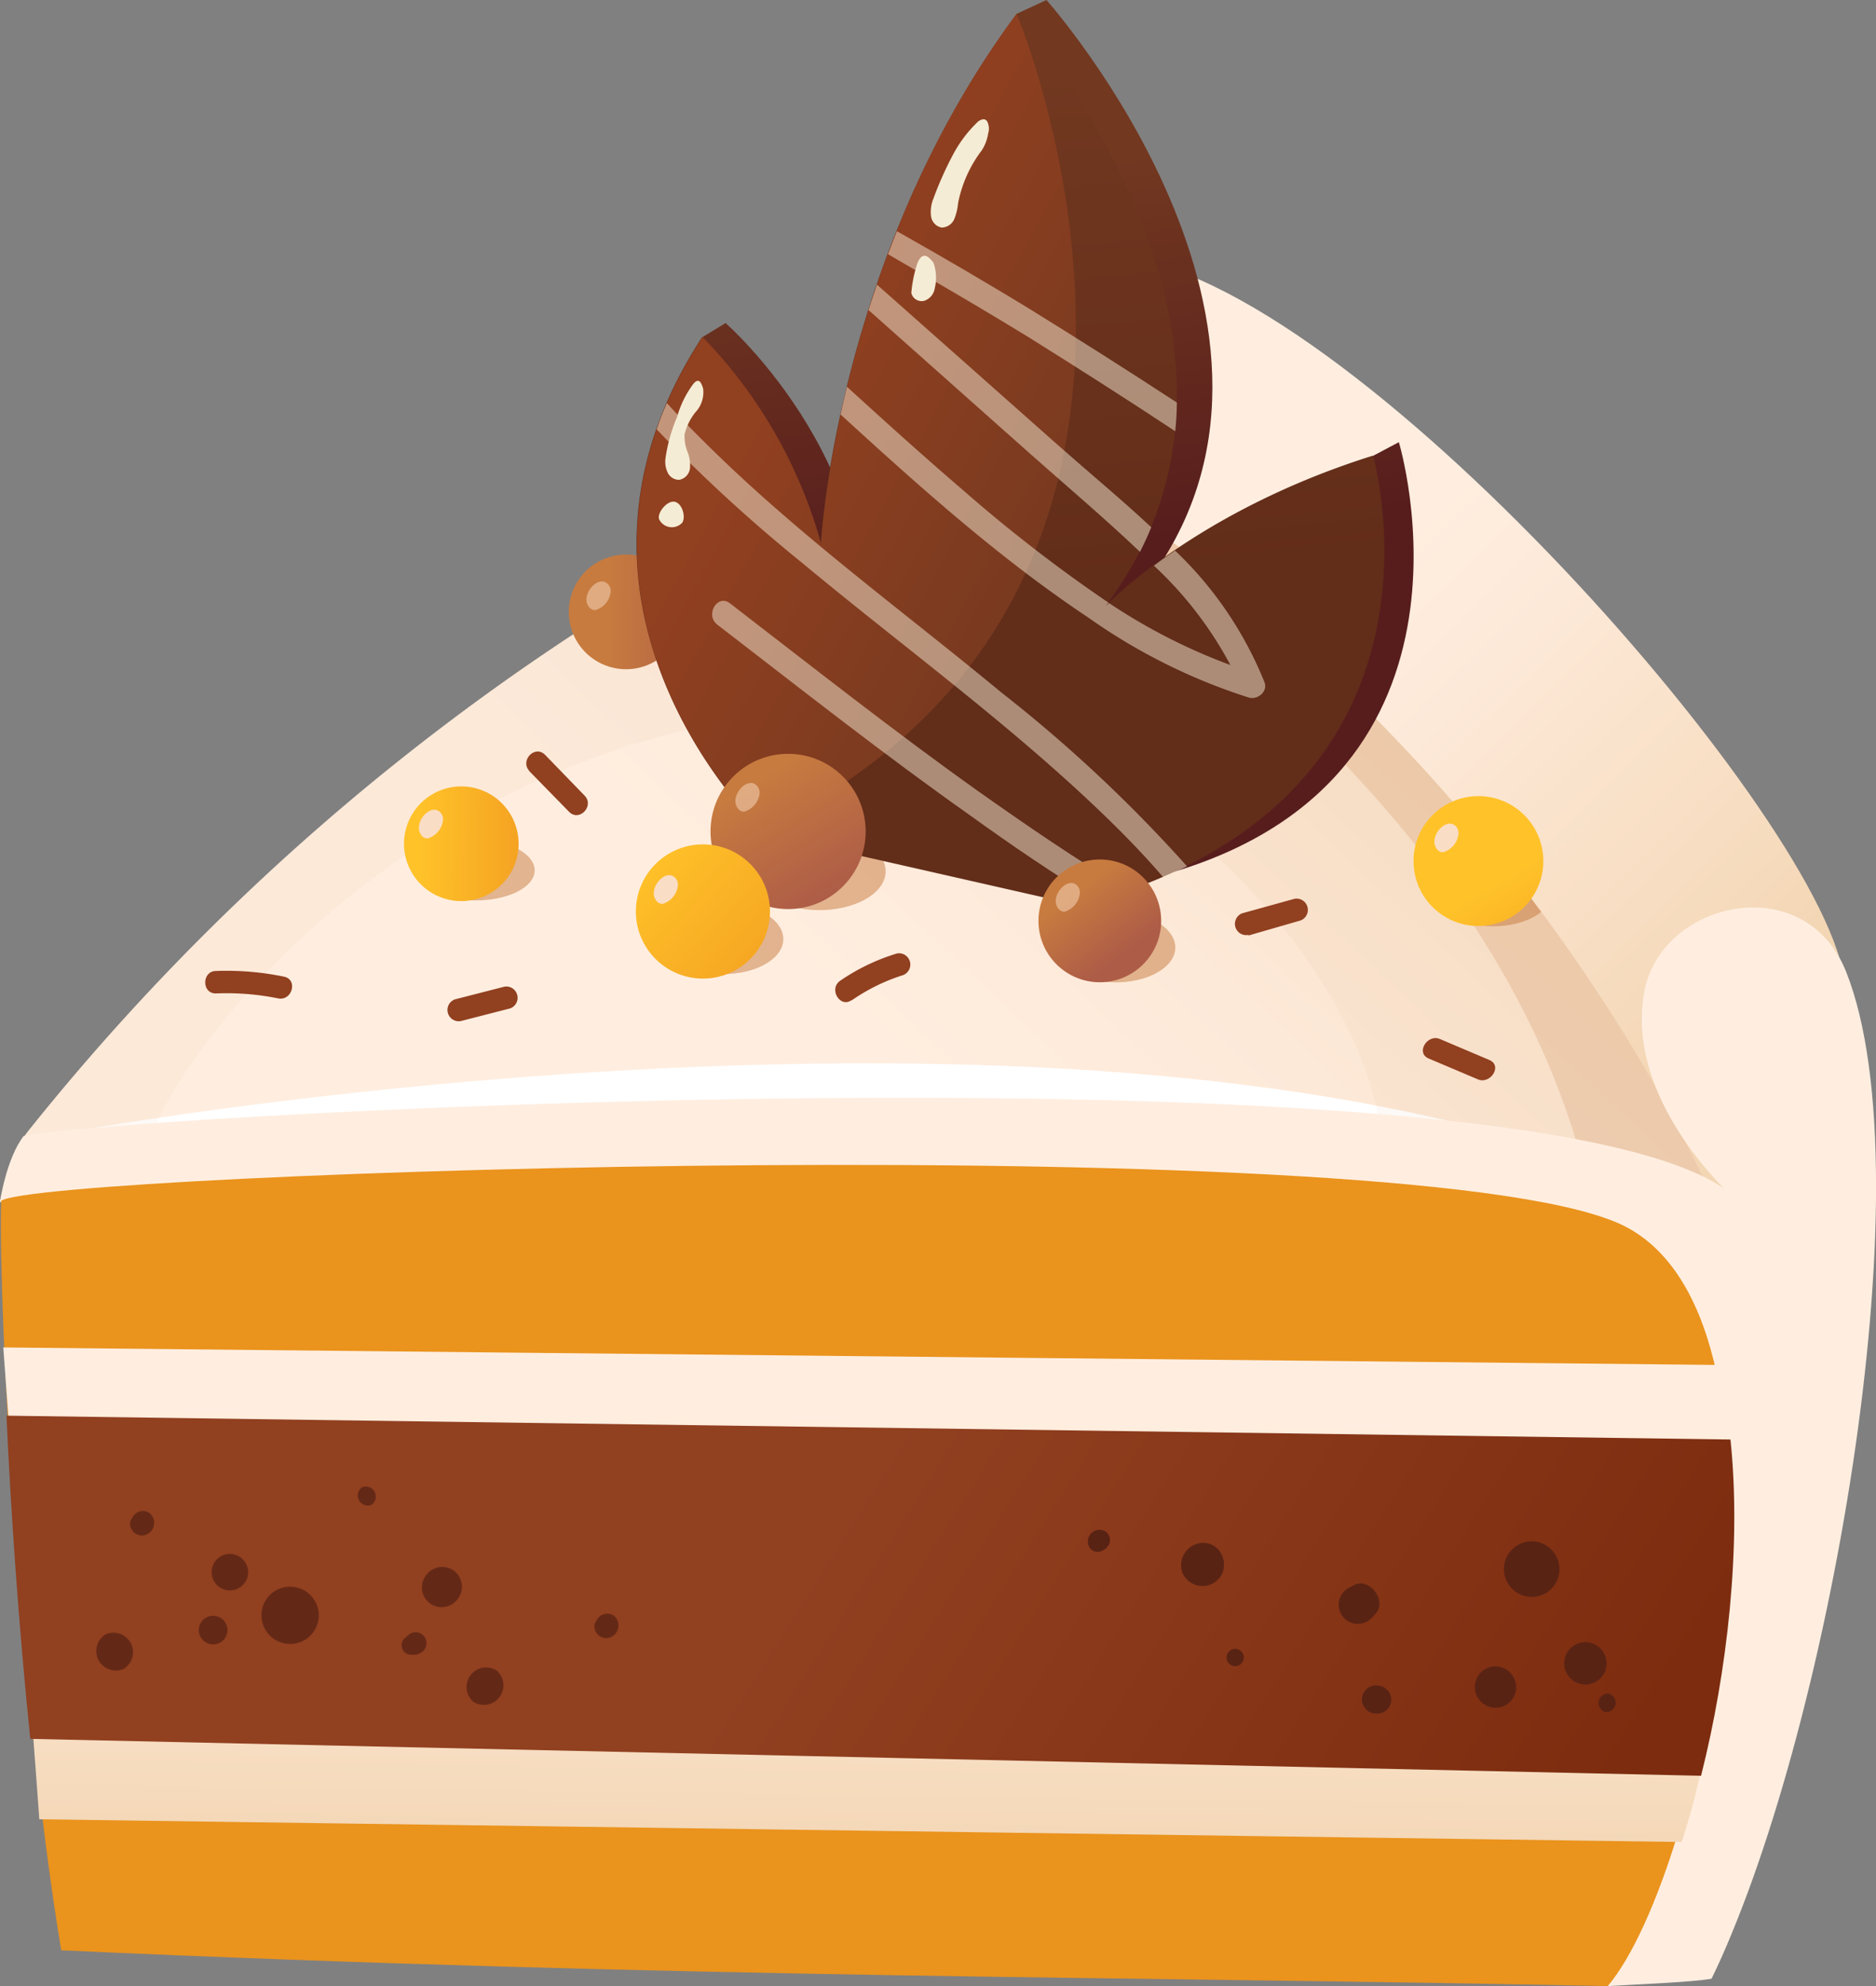 <svg xmlns="http://www.w3.org/2000/svg" xmlns:xlink="http://www.w3.org/1999/xlink" viewBox="0 0 147.99 156.58"><rect x="0" y="0" width="147.99" height="156.58" fill="#808080" stroke="none"/><defs><style>.cls-1{isolation:isolate;}.cls-2{fill:url(#linear-gradient);}.cls-3,.cls-5,.cls-7{fill:#c77b3f;}.cls-16,.cls-25,.cls-3{opacity:0.5;}.cls-4{fill:#fff;}.cls-5{opacity:0.05;}.cls-5,.cls-7{mix-blend-mode:multiply;}.cls-6{fill:url(#linear-gradient-2);}.cls-7{opacity:0.2;}.cls-8{fill:url(#linear-gradient-3);}.cls-9{fill:#ffeee0;}.cls-10{fill:#ea931d;}.cls-11{fill:url(#linear-gradient-4);}.cls-12{fill:url(#linear-gradient-5);}.cls-13{fill:url(#linear-gradient-6);}.cls-14{fill:url(#linear-gradient-7);}.cls-15{fill:url(#linear-gradient-8);}.cls-17{fill:#f5ecd5;}.cls-18{fill:url(#linear-gradient-9);}.cls-19{fill:url(#linear-gradient-10);}.cls-20{fill:url(#linear-gradient-11);}.cls-21{fill:url(#linear-gradient-12);}.cls-22{fill:url(#linear-gradient-13);}.cls-23{fill:#914020;}.cls-24,.cls-25{fill:#faddc5;}.cls-26{opacity:0.8;}.cls-27{fill:#592314;}</style><linearGradient id="linear-gradient" x1="-1726.25" y1="137.68" x2="-1648.98" y2="52.88" gradientTransform="translate(1791.2 10.85) rotate(0.79)" gradientUnits="userSpaceOnUse"><stop offset="0.28" stop-color="#ffeee0"/><stop offset="0.49" stop-color="#fde9d8"/><stop offset="0.84" stop-color="#f7ddc1"/><stop offset="1" stop-color="#f3d6b4"/></linearGradient><linearGradient id="linear-gradient-2" x1="-1745.67" y1="61.43" x2="-1736.64" y2="61.43" gradientTransform="matrix(0.91, 0.41, -0.41, 0.91, 1665.58, 698.82)" gradientUnits="userSpaceOnUse"><stop offset="0.02" stop-color="#c77b3f"/><stop offset="1" stop-color="#ad5c47"/></linearGradient><linearGradient id="linear-gradient-3" x1="-1698.28" y1="44.95" x2="-1652.19" y2="90.77" xlink:href="#linear-gradient"/><linearGradient id="linear-gradient-4" x1="-1721.37" y1="108.83" x2="-1721.37" y2="159.62" xlink:href="#linear-gradient"/><linearGradient id="linear-gradient-5" x1="-1725.24" y1="134.95" x2="-1671.42" y2="168.13" gradientTransform="translate(1791.2 10.85) rotate(0.79)" gradientUnits="userSpaceOnUse"><stop offset="0" stop-color="#914020"/><stop offset="1" stop-color="#7d2c0f"/></linearGradient><linearGradient id="linear-gradient-6" x1="-1710.2" y1="25.73" x2="-1705.96" y2="56.07" gradientTransform="translate(1791.2 10.85) rotate(0.79)" gradientUnits="userSpaceOnUse"><stop offset="0.01" stop-color="#723820"/><stop offset="1" stop-color="#571d1d"/></linearGradient><linearGradient id="linear-gradient-7" x1="-1654.74" y1="-76.48" x2="-1654.45" y2="-35.86" gradientTransform="matrix(1, -0.09, 0.09, 1, 1731.13, -65.9)" gradientUnits="userSpaceOnUse"><stop offset="0.01" stop-color="#723820"/><stop offset="1" stop-color="#622d19"/></linearGradient><linearGradient id="linear-gradient-8" x1="-1728.74" y1="41.86" x2="-1686.24" y2="64.4" gradientTransform="translate(1791.2 10.85) rotate(0.79)" gradientUnits="userSpaceOnUse"><stop offset="0" stop-color="#914020"/><stop offset="0.67" stop-color="#723820"/><stop offset="1" stop-color="#622d19"/></linearGradient><linearGradient id="linear-gradient-9" x1="-1730.77" y1="74.42" x2="-1724.83" y2="83.71" gradientTransform="translate(1791.2 10.85) rotate(0.79)" xlink:href="#linear-gradient-2"/><linearGradient id="linear-gradient-10" x1="-1677.19" y1="74.12" x2="-1671.75" y2="83.35" gradientTransform="matrix(0.61, 0.79, -0.79, 0.61, 1196.25, 1349.24)" gradientUnits="userSpaceOnUse"><stop offset="0" stop-color="#ffc229"/><stop offset="1" stop-color="#f39e21"/></linearGradient><linearGradient id="linear-gradient-11" x1="-1705.35" y1="82.82" x2="-1701.46" y2="87.79" gradientTransform="translate(1791.2 10.85) rotate(0.79)" xlink:href="#linear-gradient-2"/><linearGradient id="linear-gradient-12" x1="-1758.4" y1="79.88" x2="-1749.37" y2="79.88" gradientTransform="matrix(0.31, 0.95, -0.95, 0.31, 655.93, 1709.26)" xlink:href="#linear-gradient-10"/><linearGradient id="linear-gradient-13" x1="-1739.56" y1="80.75" x2="-1727.66" y2="91.19" gradientTransform="translate(1791.2 10.85) rotate(0.79)" xlink:href="#linear-gradient-10"/></defs><title>6Asset 17</title><g class="cls-1"><g id="Layer_2" data-name="Layer 2"><g id="Layer_1-2" data-name="Layer 1"><g id="_Group_" data-name="&lt;Group&gt;"><g id="_Group_2" data-name="&lt;Group&gt;"><g id="_Group_3" data-name="&lt;Group&gt;"><g id="_Group_4" data-name="&lt;Group&gt;"><path id="_Path_" data-name="&lt;Path&gt;" class="cls-2" d="M137.69,95.3s-5.8-7.73-7.55-13.58c-11.63-16-41.73-52.92-51.68-49A185.1,185.1,0,0,0,2.23,89.16C.81,90.92,0,94.74,0,94.74l126.83,61.84c5.68-1.17,10.66-12.88,12.46-24.37Z"/><ellipse class="cls-3" cx="64.55" cy="68.64" rx="3.11" ry="5.31" transform="translate(-4.97 132.24) rotate(-89.21)"/><ellipse class="cls-3" cx="87.96" cy="74.65" rx="2.79" ry="4.76" transform="translate(12.1 161.58) rotate(-89.21)"/><ellipse class="cls-3" cx="57.25" cy="74.3" rx="2.79" ry="4.76" transform="matrix(0.01, -1, 1, 0.01, -17.84, 130.51)"/><ellipse class="cls-3" cx="37.42" cy="68.57" rx="2.42" ry="4.76" transform="translate(-31.66 105.04) rotate(-89.21)"/><path id="_Path_2" data-name="&lt;Path&gt;" class="cls-4" d="M5.31,89.28S76,76.36,121.4,90.31Z"/><path class="cls-5" d="M139.29,132.21l-1.6-36.91s-5.8-7.73-7.55-13.58c-11.63-16-41.73-52.92-51.68-49A185.2,185.2,0,0,0,2.23,89.15C.81,90.92,0,94.74,0,94.74l126.83,61.84C132.51,155.41,137.49,143.7,139.29,132.21ZM10.75,94.64C9.6,86.42,33.16,55.21,69.52,55.92c25.76.5,46,31.54,37.5,40.68S11.89,102.85,10.75,94.64Z"/><circle class="cls-6" cx="49.38" cy="48.25" r="4.52" transform="translate(-14.99 23.3) rotate(-23.16)"/><path class="cls-7" d="M138.24,108l-.55-12.69s-5.8-7.73-7.55-13.58c-11.63-16-41.73-52.92-51.68-49Q75,34.08,71.65,35.55c16.69,7.29,46.49,28.7,53.44,57.17C127.15,101.13,134.57,106.28,138.24,108Z"/><ellipse class="cls-3" cx="117.71" cy="70.24" rx="2.79" ry="4.76" transform="translate(45.85 186.97) rotate(-89.21)"/><path id="_Path_3" data-name="&lt;Path&gt;" class="cls-8" d="M77.82,33.32c-1.39-5.69,1.65-12.59,8.6-13.12C103.36,18.89,142,62,145.31,76.3l-9.82,19.11S120,56.61,77.82,33.32Z"/><path id="_Path_4" data-name="&lt;Path&gt;" class="cls-9" d="M137.69,95.3s-9.56-7.86-8-17c1.22-7.24,12.63-9.9,15.93-1.72C152.18,93,144,137.67,135,156Z"/><g id="_Group_5" data-name="&lt;Group&gt;"><path id="_Path_5" data-name="&lt;Path&gt;" class="cls-9" d="M1.87,89.56C11,87.73,128.23,81.44,137.69,95.3c7.22,13,5.85,43.29-2.68,60.7-1.51.27-5.49.42-8.18.58L0,94.74S.5,91.32,1.87,89.56Z"/><path id="_Path_6" data-name="&lt;Path&gt;" class="cls-10" d="M.09,94.68c2.63-2.22,113.5-6,128.32,2.12,14.61,8,6.1,50.66-1.58,59.78-36.75-.77-72.4-.57-122-2.82C1.57,134.21-.15,103.24.09,94.68Z"/><path id="_Path_7" data-name="&lt;Path&gt;" class="cls-11" d="M3.1,143.43l129.56,1.79C136.09,135,137,119,135.81,109a10.43,10.43,0,0,0-.33-1.39L.26,106.23C.88,114.86,2.28,131.93,3.1,143.43Z"/></g></g><path id="_Path_8" data-name="&lt;Path&gt;" class="cls-12" d="M2.39,137.09,134.19,140c2.07-8.18,3.2-18.1,2.32-26.51l-136-1.88C.86,119.28,1.49,128.38,2.39,137.09Z"/></g></g></g><path class="cls-13" d="M55.43,26.57l1.81-1.1S70.91,37.41,67.65,53.41c0,0,16.25-25.06,16-25.56S80.2,1.09,80.2,1.09L82.55,0s23.34,26.18,7.69,46.29l7.11,3.2,11-13.57,2-1.06s8.38,27.51-19.82,34.44L61.6,59.9Z"/><path class="cls-14" d="M60.39,65.77s-19.07-17.66-5-39.2a38,38,0,0,1,9.34,16.27S66,20.19,80.2,1.09c0,0,22.94,25.69,7,46.7,0,0,7-7.45,21.11-11.87,0,0,7.89,27.23-23.16,35.47Z"/><path class="cls-15" d="M55.43,26.57c-13,19.88,2.21,36.45,4.64,38.89C99.35,46.56,80.2,1.09,80.2,1.09,66,20.19,64.77,42.84,64.77,42.84A38,38,0,0,0,55.43,26.57Z"/><g class="cls-16"><path class="cls-17" d="M97.06,52.43a45.81,45.81,0,0,1-9.58-4.89l-.25.25.21-.28A118.3,118.3,0,0,1,76,38.67c-3.12-2.67-6.16-5.42-9.19-8.18-.18.75-.35,1.49-.5,2.19,6.22,5.68,12.52,11.34,19.53,16A46.07,46.07,0,0,0,98.53,55c.67.19,1.49-.47,1.23-1.19a29.51,29.51,0,0,0-7.06-10.4c-.61.41-1.17.81-1.67,1.19A29.74,29.74,0,0,1,97.06,52.43Z"/><path class="cls-17" d="M86.56,71c.85-.25,1.67-.52,2.46-.8-4.09-2.41-8-5.1-11.88-7.84-6.66-4.74-13.08-9.81-19.55-14.79-1-.78-2,.92-1,1.68,6.59,5.07,13.11,10.22,19.89,15C79.76,66.62,83.11,68.89,86.56,71Z"/><path class="cls-17" d="M89.93,43.51c.33-.65.63-1.3.89-1.94-2.4-2.24-4.95-4.34-7.33-6.45L69.18,22.44c-.23.68-.46,1.36-.67,2L81.35,35.85C84.22,38.39,87.15,40.87,89.93,43.51Z"/><path class="cls-17" d="M79,54.6C71.09,48.06,62.72,42,55.4,34.68c-.95-.94-1.89-1.91-2.79-2.9q-.45,1-.81,2.07A124,124,0,0,0,63.22,44.33C71.15,50.92,79.54,57,87,64.17c1.65,1.59,3.26,3.24,4.77,5,.65-.28,1.27-.57,1.87-.87A113.49,113.49,0,0,0,79,54.6Z"/><path class="cls-17" d="M72.13,21.25q4.5,2.58,8.94,5.29C85,29,88.86,31.45,92.71,34c.08-.75.12-1.51.13-2.26-3.87-2.53-7.76-5-11.71-7.44q-4.93-3-9.95-5.83l-.43-.24c-.24.61-.47,1.21-.7,1.81Z"/></g><circle class="cls-18" cx="62.17" cy="65.55" r="6.12"/><circle class="cls-19" cx="116.62" cy="67.88" r="5.12" transform="translate(-8.81 117.62) rotate(-51.83)"/><circle class="cls-20" cx="86.76" cy="72.6" r="4.84"/><circle class="cls-21" cx="36.39" cy="66.51" r="4.52" transform="translate(-38.31 79.47) rotate(-71.15)"/><circle class="cls-22" cx="55.45" cy="71.86" r="5.29"/><path class="cls-23" d="M41.73,60.77,44.89,64c.8.82,2-.44,1.25-1.25L43,59.51c-.8-.81-2,.44-1.25,1.26Z"/><path class="cls-23" d="M36.35,80.5l3.9-1a.89.89,0,0,0-.47-1.71l-3.9,1a.89.89,0,0,0,.47,1.71Z"/><path class="cls-23" d="M17.05,78.32a20.5,20.5,0,0,1,4.88.39c1.12.23,1.59-1.48.48-1.71a22.46,22.46,0,0,0-5.36-.45c-1.14,0-1.15,1.81,0,1.77Z"/><path class="cls-23" d="M67.17,78.88a15,15,0,0,1,4.06-2,.89.89,0,0,0-.47-1.71,16.1,16.1,0,0,0-4.48,2.15c-.94.65,0,2.18.89,1.53Z"/><path class="cls-23" d="M98.5,73.75l4.09-1.18a.89.89,0,0,0-.47-1.71L98,72a.89.89,0,0,0,.47,1.71Z"/><path class="cls-23" d="M112.7,83.45l3.87,1.64c1,.44,2-1.09.9-1.53l-3.87-1.64c-1-.44-1.95,1.09-.9,1.53Z"/><path class="cls-17" d="M54.69,30.27a8,8,0,0,0-1.28,2.61,12.84,12.84,0,0,0-.92,3.31,2,2,0,0,0,.19,1.09,1,1,0,0,0,.9.55,1.05,1.05,0,0,0,.85-.92,2.85,2.85,0,0,0-.21-1.32A3.38,3.38,0,0,1,54,34.27a4.37,4.37,0,0,1,1-1.93,2.31,2.31,0,0,0,.47-1.69C55.34,30.2,55.14,29.72,54.69,30.27Z"/><path class="cls-17" d="M53.1,39.55c-.52,0-1.26.86-1.11,1.38a1.12,1.12,0,0,0,1.83.28C54.14,40.71,53.77,39.53,53.1,39.55Z"/><path class="cls-17" d="M77.17,9.57a10.19,10.19,0,0,0-2,2.64,27.73,27.73,0,0,0-1.55,3.48A2.77,2.77,0,0,0,73.44,17a1.05,1.05,0,0,0,.84.94,1.11,1.11,0,0,0,1-.67,4.38,4.38,0,0,0,.3-1.26,10.06,10.06,0,0,1,1.87-4.16,3.41,3.41,0,0,0,.5-1.32,1.27,1.27,0,0,0,0-.77C77.83,9.32,77.52,9.33,77.17,9.57Z"/><path class="cls-17" d="M72.37,20.75a10.25,10.25,0,0,0-.48,2.35.84.84,0,0,0,1,.62,1.23,1.23,0,0,0,.85-1,3.52,3.52,0,0,0-.1-2C73,19.84,72.63,20.13,72.37,20.75Z"/><path class="cls-24" d="M34.94,64.68a.75.75,0,0,0-.16-.58c-.76-.93-2.29.83-1.53,1.76a.59.59,0,0,0,.49.24A1.69,1.69,0,0,0,34.94,64.68Z"/><path class="cls-24" d="M53.47,69.84a.75.75,0,0,0-.16-.58c-.76-.93-2.29.83-1.53,1.76a.62.62,0,0,0,.49.24A1.69,1.69,0,0,0,53.47,69.84Z"/><path class="cls-24" d="M115.05,65.78a.82.82,0,0,0-.16-.59c-.76-.92-2.29.83-1.53,1.76a.56.56,0,0,0,.48.24A1.69,1.69,0,0,0,115.05,65.78Z"/><path class="cls-25" d="M59.92,62.58a.83.83,0,0,0-.17-.59c-.76-.92-2.29.83-1.53,1.76a.59.59,0,0,0,.49.24A1.7,1.7,0,0,0,59.92,62.58Z"/><path class="cls-25" d="M48.17,46.69A.78.78,0,0,0,48,46.1c-.76-.92-2.29.83-1.53,1.76a.59.59,0,0,0,.49.24A1.68,1.68,0,0,0,48.17,46.69Z"/><path class="cls-25" d="M85.18,70.46a.83.83,0,0,0-.16-.59c-.76-.92-2.29.84-1.53,1.76a.6.6,0,0,0,.49.25A1.71,1.71,0,0,0,85.18,70.46Z"/><g id="_Group_6" data-name="&lt;Group&gt;" class="cls-26"><path id="_Path_9" data-name="&lt;Path&gt;" class="cls-27" d="M17.47,122.67a1.44,1.44,0,1,0,1.94.61A1.45,1.45,0,0,0,17.47,122.67Z"/><path id="_Path_10" data-name="&lt;Path&gt;" class="cls-27" d="M21.85,125.34a2.26,2.26,0,1,0,3.06,1A2.28,2.28,0,0,0,21.85,125.34Z"/><path id="_Path_11" data-name="&lt;Path&gt;" class="cls-27" d="M28.57,117.25a.79.79,0,0,0,.73,1.39A.79.79,0,0,0,28.57,117.25Z"/><path id="_Path_12" data-name="&lt;Path&gt;" class="cls-27" d="M32.92,130.41a.88.88,0,0,0,.54-1.4.87.87,0,0,0-.82-.32,1,1,0,0,0-.56.35.76.76,0,0,0,.26,1.42h.42C32.84,130.45,33.23,130.35,32.92,130.41Z"/><path id="_Path_13" data-name="&lt;Path&gt;" class="cls-27" d="M35.8,123.83a1.57,1.57,0,0,0-2.18.35A1.56,1.56,0,1,0,36.15,126,1.57,1.57,0,0,0,35.8,123.83Z"/><path id="_Path_14" data-name="&lt;Path&gt;" class="cls-27" d="M39.16,131.69a1.54,1.54,0,0,0-1.8,2.49A1.54,1.54,0,0,0,39.16,131.69Z"/><path id="_Path_15" data-name="&lt;Path&gt;" class="cls-27" d="M48.45,127.4a.93.93,0,0,0-1.4.38.64.64,0,0,0-.15.56.93.93,0,0,0,1.14.78A1,1,0,0,0,48.45,127.4Z"/><path id="_Path_16" data-name="&lt;Path&gt;" class="cls-27" d="M11.82,119.31a.91.91,0,0,0-1.39.38.63.63,0,0,0-.16.56.93.93,0,0,0,1.14.78A1,1,0,0,0,11.82,119.31Z"/><path id="_Path_17" data-name="&lt;Path&gt;" class="cls-27" d="M16.29,127.51a1.13,1.13,0,1,0,1.52.47A1.14,1.14,0,0,0,16.29,127.51Z"/><path id="_Path_18" data-name="&lt;Path&gt;" class="cls-27" d="M8.33,128.85a1.54,1.54,0,0,0,1.43,2.72A1.54,1.54,0,0,0,8.33,128.85Z"/></g><g id="_Group_7" data-name="&lt;Group&gt;"><path id="_Path_19" data-name="&lt;Path&gt;" class="cls-27" d="M106.75,125l-.28.15a1.51,1.51,0,1,0,1.78,2.36l.22-.23C109.5,126.22,108,124.26,106.75,125Z"/><path id="_Path_20" data-name="&lt;Path&gt;" class="cls-27" d="M126.88,133.52a.74.74,0,0,0-.2,1.46A.74.74,0,0,0,126.88,133.52Z"/><path id="_Path_21" data-name="&lt;Path&gt;" class="cls-27" d="M108.8,132.9a1.11,1.11,0,1,0-.31,2.19,1.11,1.11,0,0,0,1.25-.94A1.12,1.12,0,0,0,108.8,132.9Z"/><path id="_Path_22" data-name="&lt;Path&gt;" class="cls-27" d="M96.21,122.29a1.61,1.61,0,0,0-1-.63s0,0,0,0A1.76,1.76,0,0,0,93.28,124a1.72,1.72,0,0,0,3.16,0A1.81,1.81,0,0,0,96.21,122.29Z"/><path id="_Path_23" data-name="&lt;Path&gt;" class="cls-27" d="M97.53,130a.68.68,0,0,0-.18,1.35A.68.68,0,0,0,97.53,130Z"/><path id="_Path_24" data-name="&lt;Path&gt;" class="cls-27" d="M118.2,131.39a1.63,1.63,0,1,0,1.39,1.84A1.65,1.65,0,0,0,118.2,131.39Z"/><path id="_Path_25" data-name="&lt;Path&gt;" class="cls-27" d="M125.3,129.48a1.67,1.67,0,1,0,1.42,1.88A1.68,1.68,0,0,0,125.3,129.48Z"/><path id="_Path_26" data-name="&lt;Path&gt;" class="cls-27" d="M87.12,120.69a.92.92,0,0,0-1.29,1,.77.77,0,0,0,1.12.57v0l0,0,.11-.07a.47.47,0,0,0,.12-.07c.06,0,.11-.11.16-.16l0,0A.8.8,0,0,0,87.12,120.69Z"/><path id="_Path_27" data-name="&lt;Path&gt;" class="cls-27" d="M121.15,121.54A2.19,2.19,0,1,0,123,124,2.2,2.2,0,0,0,121.15,121.54Z"/></g></g></g></g></svg>